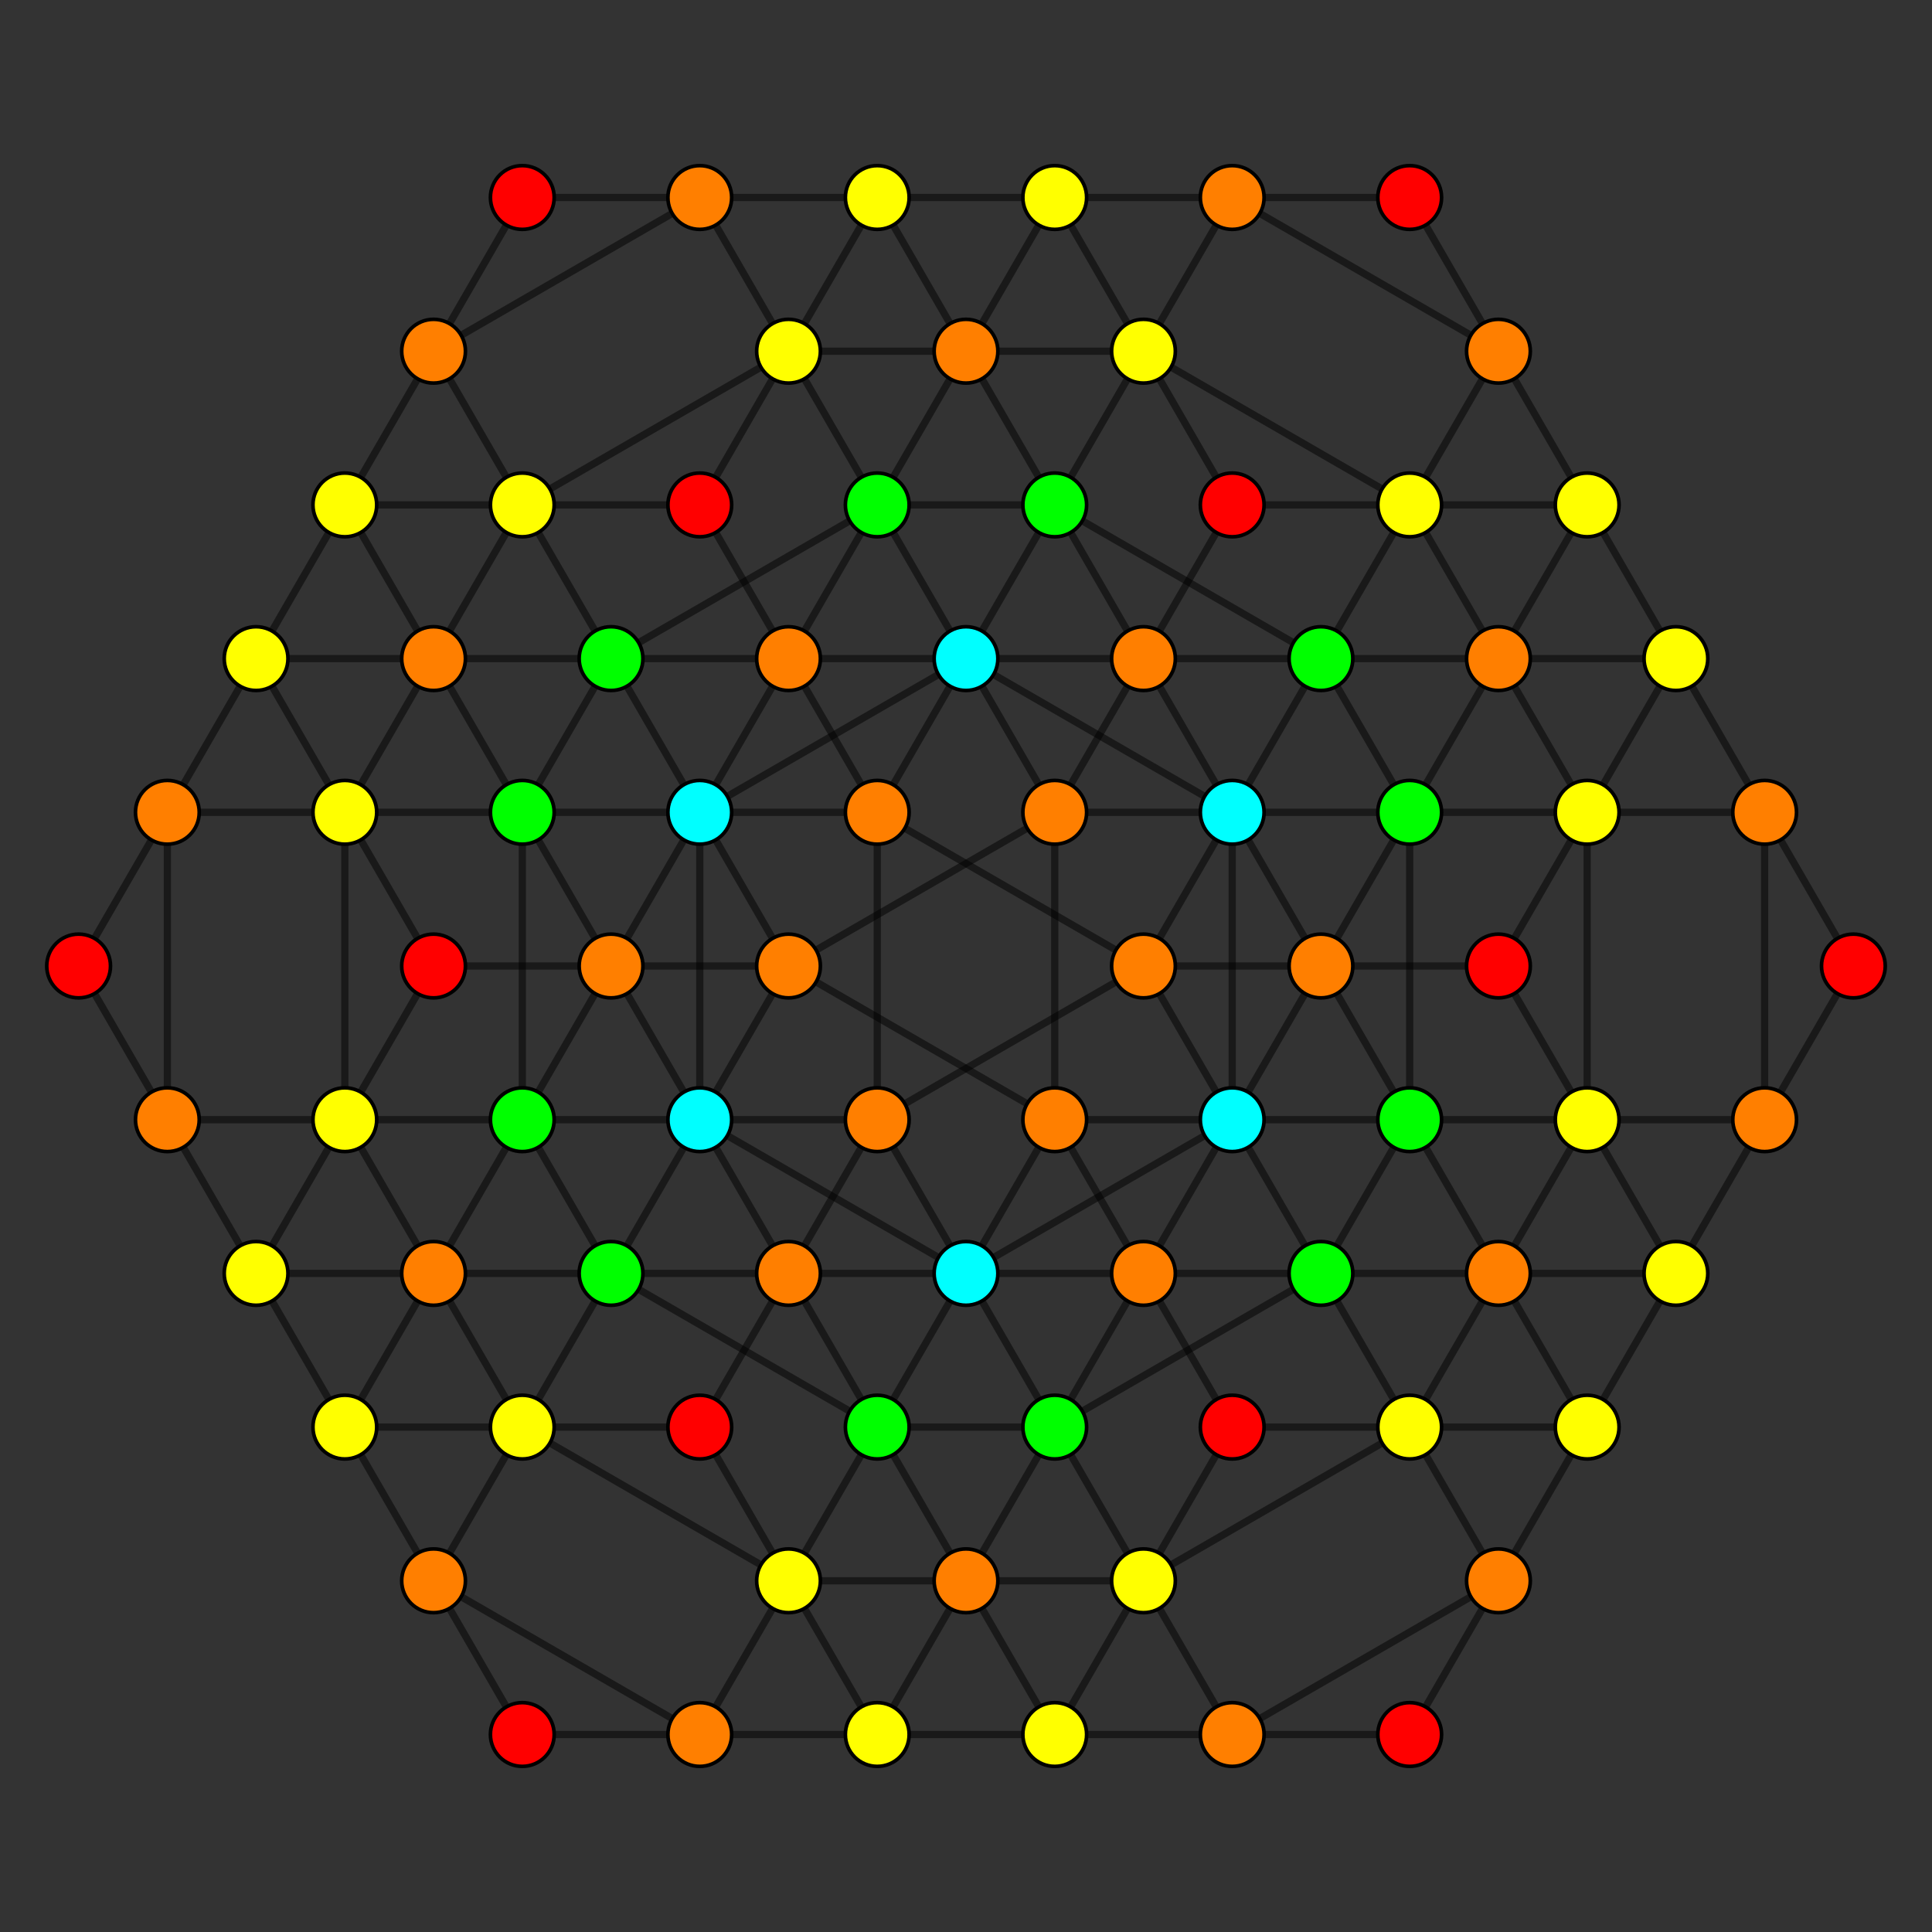 <?xml version="1.0" encoding="UTF-8" standalone="no"?>
<svg
xmlns="http://www.w3.org/2000/svg"
version="1.0"
width="1600" height="1600"
id="5-cube_t124_B3.svg">
<rect width="100%" height="100%" fill="#333333" stroke="none"/>
<g style="stroke:#000000;stroke-width:6.0;stroke-opacity:0.50;">
<line x1="1461.406" y1="672.712" x2="1461.406" y2="672.712"/>
<line x1="1461.406" y1="672.712" x2="1387.917" y2="545.425"/>
<line x1="1461.406" y1="672.712" x2="1314.427" y2="672.712"/>
<line x1="1461.406" y1="672.712" x2="1534.896" y2="800.000"/>
<line x1="1461.406" y1="672.712" x2="1461.406" y2="927.288"/>
<line x1="1020.469" y1="1436.439" x2="1020.469" y2="1436.439"/>
<line x1="1020.469" y1="1436.439" x2="946.979" y2="1309.151"/>
<line x1="1020.469" y1="1436.439" x2="873.490" y2="1436.439"/>
<line x1="1020.469" y1="1436.439" x2="1240.938" y2="1309.151"/>
<line x1="1020.469" y1="1436.439" x2="1167.448" y2="1436.439"/>
<line x1="873.490" y1="672.712" x2="873.490" y2="672.712"/>
<line x1="873.490" y1="672.712" x2="800.000" y2="545.425"/>
<line x1="873.490" y1="672.712" x2="1020.469" y2="672.712"/>
<line x1="873.490" y1="672.712" x2="653.021" y2="800.000"/>
<line x1="873.490" y1="672.712" x2="873.490" y2="927.288"/>
<line x1="432.552" y1="1436.439" x2="432.552" y2="1436.439"/>
<line x1="432.552" y1="1436.439" x2="359.062" y2="1309.151"/>
<line x1="432.552" y1="1436.439" x2="579.531" y2="1436.439"/>
<line x1="1167.448" y1="163.561" x2="1167.448" y2="163.561"/>
<line x1="1167.448" y1="163.561" x2="1240.938" y2="290.849"/>
<line x1="1167.448" y1="163.561" x2="1020.469" y2="163.561"/>
<line x1="726.510" y1="927.288" x2="726.510" y2="927.288"/>
<line x1="726.510" y1="927.288" x2="800.000" y2="1054.575"/>
<line x1="726.510" y1="927.288" x2="579.531" y2="927.288"/>
<line x1="726.510" y1="927.288" x2="946.979" y2="800.000"/>
<line x1="726.510" y1="927.288" x2="726.510" y2="672.712"/>
<line x1="579.531" y1="163.561" x2="579.531" y2="163.561"/>
<line x1="579.531" y1="163.561" x2="653.021" y2="290.849"/>
<line x1="579.531" y1="163.561" x2="726.510" y2="163.561"/>
<line x1="579.531" y1="163.561" x2="359.062" y2="290.849"/>
<line x1="579.531" y1="163.561" x2="432.552" y2="163.561"/>
<line x1="138.594" y1="927.288" x2="138.594" y2="927.288"/>
<line x1="138.594" y1="927.288" x2="212.083" y2="1054.575"/>
<line x1="138.594" y1="927.288" x2="285.573" y2="927.288"/>
<line x1="138.594" y1="927.288" x2="65.104" y2="800.000"/>
<line x1="138.594" y1="927.288" x2="138.594" y2="672.712"/>
<line x1="1387.917" y1="545.425" x2="1314.427" y2="418.137"/>
<line x1="1387.917" y1="545.425" x2="1314.427" y2="672.712"/>
<line x1="946.979" y1="1309.151" x2="873.490" y2="1181.863"/>
<line x1="946.979" y1="1309.151" x2="873.490" y2="1436.439"/>
<line x1="946.979" y1="1309.151" x2="1167.448" y2="1181.863"/>
<line x1="946.979" y1="1309.151" x2="1020.469" y2="1181.863"/>
<line x1="800.000" y1="545.425" x2="726.510" y2="418.137"/>
<line x1="800.000" y1="545.425" x2="1020.469" y2="672.712"/>
<line x1="800.000" y1="545.425" x2="579.531" y2="672.712"/>
<line x1="800.000" y1="545.425" x2="726.510" y2="672.712"/>
<line x1="359.062" y1="1309.151" x2="285.573" y2="1181.863"/>
<line x1="359.062" y1="1309.151" x2="579.531" y2="1436.439"/>
<line x1="359.062" y1="1309.151" x2="432.552" y2="1181.863"/>
<line x1="1240.938" y1="290.849" x2="1314.427" y2="418.137"/>
<line x1="1240.938" y1="290.849" x2="1020.469" y2="163.561"/>
<line x1="1240.938" y1="290.849" x2="1167.448" y2="418.137"/>
<line x1="800.000" y1="1054.575" x2="873.490" y2="1181.863"/>
<line x1="800.000" y1="1054.575" x2="579.531" y2="927.288"/>
<line x1="800.000" y1="1054.575" x2="1020.469" y2="927.288"/>
<line x1="800.000" y1="1054.575" x2="873.490" y2="927.288"/>
<line x1="653.021" y1="290.849" x2="726.510" y2="418.137"/>
<line x1="653.021" y1="290.849" x2="726.510" y2="163.561"/>
<line x1="653.021" y1="290.849" x2="432.552" y2="418.137"/>
<line x1="653.021" y1="290.849" x2="579.531" y2="418.137"/>
<line x1="212.083" y1="1054.575" x2="285.573" y2="1181.863"/>
<line x1="212.083" y1="1054.575" x2="285.573" y2="927.288"/>
<line x1="1314.427" y1="418.137" x2="1314.427" y2="418.137"/>
<line x1="1314.427" y1="418.137" x2="1167.448" y2="418.137"/>
<line x1="1314.427" y1="418.137" x2="1240.938" y2="545.425"/>
<line x1="873.490" y1="1181.863" x2="873.490" y2="1181.863"/>
<line x1="873.490" y1="1181.863" x2="726.510" y2="1181.863"/>
<line x1="873.490" y1="1181.863" x2="1093.958" y2="1054.575"/>
<line x1="873.490" y1="1181.863" x2="946.979" y2="1054.575"/>
<line x1="726.510" y1="418.137" x2="726.510" y2="418.137"/>
<line x1="726.510" y1="418.137" x2="873.490" y2="418.137"/>
<line x1="726.510" y1="418.137" x2="506.042" y2="545.425"/>
<line x1="726.510" y1="418.137" x2="653.021" y2="545.425"/>
<line x1="285.573" y1="1181.863" x2="285.573" y2="1181.863"/>
<line x1="285.573" y1="1181.863" x2="432.552" y2="1181.863"/>
<line x1="285.573" y1="1181.863" x2="359.062" y2="1054.575"/>
<line x1="1314.427" y1="672.712" x2="1167.448" y2="672.712"/>
<line x1="1314.427" y1="672.712" x2="1314.427" y2="927.288"/>
<line x1="1314.427" y1="672.712" x2="1240.938" y2="800.000"/>
<line x1="873.490" y1="1436.439" x2="726.510" y2="1436.439"/>
<line x1="1020.469" y1="672.712" x2="1167.448" y2="672.712"/>
<line x1="1020.469" y1="672.712" x2="1020.469" y2="927.288"/>
<line x1="1020.469" y1="672.712" x2="946.979" y2="800.000"/>
<line x1="579.531" y1="1436.439" x2="726.510" y2="1436.439"/>
<line x1="579.531" y1="1436.439" x2="653.021" y2="1309.151"/>
<line x1="1020.469" y1="163.561" x2="873.490" y2="163.561"/>
<line x1="1020.469" y1="163.561" x2="946.979" y2="290.849"/>
<line x1="579.531" y1="927.288" x2="432.552" y2="927.288"/>
<line x1="579.531" y1="927.288" x2="579.531" y2="672.712"/>
<line x1="579.531" y1="927.288" x2="653.021" y2="800.000"/>
<line x1="726.510" y1="163.561" x2="873.490" y2="163.561"/>
<line x1="285.573" y1="927.288" x2="432.552" y2="927.288"/>
<line x1="285.573" y1="927.288" x2="285.573" y2="672.712"/>
<line x1="285.573" y1="927.288" x2="359.062" y2="800.000"/>
<line x1="1167.448" y1="418.137" x2="1093.958" y2="545.425"/>
<line x1="1167.448" y1="418.137" x2="946.979" y2="290.849"/>
<line x1="726.510" y1="1181.863" x2="653.021" y2="1309.151"/>
<line x1="726.510" y1="1181.863" x2="506.042" y2="1054.575"/>
<line x1="726.510" y1="1181.863" x2="800.000" y2="1054.575"/>
<line x1="873.490" y1="418.137" x2="1093.958" y2="545.425"/>
<line x1="873.490" y1="418.137" x2="946.979" y2="290.849"/>
<line x1="873.490" y1="418.137" x2="800.000" y2="545.425"/>
<line x1="432.552" y1="1181.863" x2="653.021" y2="1309.151"/>
<line x1="432.552" y1="1181.863" x2="506.042" y2="1054.575"/>
<line x1="1167.448" y1="672.712" x2="1167.448" y2="672.712"/>
<line x1="1167.448" y1="672.712" x2="1093.958" y2="545.425"/>
<line x1="1167.448" y1="672.712" x2="1167.448" y2="927.288"/>
<line x1="1167.448" y1="672.712" x2="1093.958" y2="800.000"/>
<line x1="726.510" y1="1436.439" x2="726.510" y2="1436.439"/>
<line x1="726.510" y1="1436.439" x2="653.021" y2="1309.151"/>
<line x1="726.510" y1="1436.439" x2="800.000" y2="1309.151"/>
<line x1="873.490" y1="163.561" x2="873.490" y2="163.561"/>
<line x1="873.490" y1="163.561" x2="946.979" y2="290.849"/>
<line x1="873.490" y1="163.561" x2="800.000" y2="290.849"/>
<line x1="432.552" y1="927.288" x2="432.552" y2="927.288"/>
<line x1="432.552" y1="927.288" x2="506.042" y2="1054.575"/>
<line x1="432.552" y1="927.288" x2="432.552" y2="672.712"/>
<line x1="432.552" y1="927.288" x2="506.042" y2="800.000"/>
<line x1="1093.958" y1="545.425" x2="1020.469" y2="672.712"/>
<line x1="506.042" y1="1054.575" x2="579.531" y2="927.288"/>
<line x1="1534.896" y1="800.000" x2="1534.896" y2="800.000"/>
<line x1="1534.896" y1="800.000" x2="1461.406" y2="927.288"/>
<line x1="1240.938" y1="1309.151" x2="1240.938" y2="1309.151"/>
<line x1="1240.938" y1="1309.151" x2="1167.448" y2="1181.863"/>
<line x1="1240.938" y1="1309.151" x2="1167.448" y2="1436.439"/>
<line x1="1240.938" y1="1309.151" x2="1314.427" y2="1181.863"/>
<line x1="653.021" y1="800.000" x2="653.021" y2="800.000"/>
<line x1="653.021" y1="800.000" x2="579.531" y2="672.712"/>
<line x1="653.021" y1="800.000" x2="873.490" y2="927.288"/>
<line x1="359.062" y1="1309.151" x2="359.062" y2="1309.151"/>
<line x1="1240.938" y1="290.849" x2="1240.938" y2="290.849"/>
<line x1="946.979" y1="800.000" x2="946.979" y2="800.000"/>
<line x1="946.979" y1="800.000" x2="1020.469" y2="927.288"/>
<line x1="946.979" y1="800.000" x2="726.510" y2="672.712"/>
<line x1="359.062" y1="290.849" x2="359.062" y2="290.849"/>
<line x1="359.062" y1="290.849" x2="432.552" y2="418.137"/>
<line x1="359.062" y1="290.849" x2="432.552" y2="163.561"/>
<line x1="359.062" y1="290.849" x2="285.573" y2="418.137"/>
<line x1="65.104" y1="800.000" x2="65.104" y2="800.000"/>
<line x1="65.104" y1="800.000" x2="138.594" y2="672.712"/>
<line x1="1167.448" y1="1181.863" x2="1093.958" y2="1054.575"/>
<line x1="1167.448" y1="1181.863" x2="1020.469" y2="1181.863"/>
<line x1="1167.448" y1="1181.863" x2="1314.427" y2="1181.863"/>
<line x1="579.531" y1="672.712" x2="506.042" y2="545.425"/>
<line x1="579.531" y1="672.712" x2="726.510" y2="672.712"/>
<line x1="1020.469" y1="927.288" x2="1093.958" y2="1054.575"/>
<line x1="1020.469" y1="927.288" x2="873.490" y2="927.288"/>
<line x1="432.552" y1="418.137" x2="506.042" y2="545.425"/>
<line x1="432.552" y1="418.137" x2="579.531" y2="418.137"/>
<line x1="432.552" y1="418.137" x2="285.573" y2="418.137"/>
<line x1="1387.917" y1="545.425" x2="1387.917" y2="545.425"/>
<line x1="1387.917" y1="545.425" x2="1240.938" y2="545.425"/>
<line x1="1093.958" y1="1054.575" x2="1093.958" y2="1054.575"/>
<line x1="1093.958" y1="1054.575" x2="946.979" y2="1054.575"/>
<line x1="1093.958" y1="1054.575" x2="1167.448" y2="927.288"/>
<line x1="506.042" y1="545.425" x2="506.042" y2="545.425"/>
<line x1="506.042" y1="545.425" x2="653.021" y2="545.425"/>
<line x1="506.042" y1="545.425" x2="432.552" y2="672.712"/>
<line x1="212.083" y1="1054.575" x2="212.083" y2="1054.575"/>
<line x1="212.083" y1="1054.575" x2="359.062" y2="1054.575"/>
<line x1="1461.406" y1="927.288" x2="1461.406" y2="927.288"/>
<line x1="1461.406" y1="927.288" x2="1314.427" y2="927.288"/>
<line x1="1461.406" y1="927.288" x2="1387.917" y2="1054.575"/>
<line x1="1167.448" y1="1436.439" x2="1167.448" y2="1436.439"/>
<line x1="873.490" y1="927.288" x2="873.490" y2="927.288"/>
<line x1="579.531" y1="1436.439" x2="579.531" y2="1436.439"/>
<line x1="1020.469" y1="163.561" x2="1020.469" y2="163.561"/>
<line x1="726.510" y1="672.712" x2="726.510" y2="672.712"/>
<line x1="432.552" y1="163.561" x2="432.552" y2="163.561"/>
<line x1="138.594" y1="672.712" x2="138.594" y2="672.712"/>
<line x1="138.594" y1="672.712" x2="285.573" y2="672.712"/>
<line x1="138.594" y1="672.712" x2="212.083" y2="545.425"/>
<line x1="1314.427" y1="672.712" x2="1240.938" y2="545.425"/>
<line x1="1020.469" y1="1181.863" x2="946.979" y2="1054.575"/>
<line x1="726.510" y1="672.712" x2="653.021" y2="545.425"/>
<line x1="432.552" y1="1181.863" x2="359.062" y2="1054.575"/>
<line x1="432.552" y1="1181.863" x2="579.531" y2="1181.863"/>
<line x1="1167.448" y1="418.137" x2="1240.938" y2="545.425"/>
<line x1="1167.448" y1="418.137" x2="1020.469" y2="418.137"/>
<line x1="873.490" y1="927.288" x2="946.979" y2="1054.575"/>
<line x1="579.531" y1="418.137" x2="653.021" y2="545.425"/>
<line x1="285.573" y1="927.288" x2="359.062" y2="1054.575"/>
<line x1="1240.938" y1="545.425" x2="1093.958" y2="545.425"/>
<line x1="1240.938" y1="545.425" x2="1167.448" y2="672.712"/>
<line x1="946.979" y1="1054.575" x2="800.000" y2="1054.575"/>
<line x1="946.979" y1="1054.575" x2="1020.469" y2="927.288"/>
<line x1="653.021" y1="545.425" x2="800.000" y2="545.425"/>
<line x1="653.021" y1="545.425" x2="579.531" y2="672.712"/>
<line x1="359.062" y1="1054.575" x2="506.042" y2="1054.575"/>
<line x1="359.062" y1="1054.575" x2="432.552" y2="927.288"/>
<line x1="1314.427" y1="927.288" x2="1240.938" y2="800.000"/>
<line x1="1314.427" y1="927.288" x2="1167.448" y2="927.288"/>
<line x1="1314.427" y1="927.288" x2="1387.917" y2="1054.575"/>
<line x1="1020.469" y1="927.288" x2="1167.448" y2="927.288"/>
<line x1="579.531" y1="672.712" x2="432.552" y2="672.712"/>
<line x1="285.573" y1="672.712" x2="359.062" y2="800.000"/>
<line x1="285.573" y1="672.712" x2="432.552" y2="672.712"/>
<line x1="285.573" y1="672.712" x2="212.083" y2="545.425"/>
<line x1="1240.938" y1="800.000" x2="1093.958" y2="800.000"/>
<line x1="946.979" y1="1309.151" x2="800.000" y2="1309.151"/>
<line x1="946.979" y1="800.000" x2="1093.958" y2="800.000"/>
<line x1="653.021" y1="1309.151" x2="800.000" y2="1309.151"/>
<line x1="653.021" y1="1309.151" x2="579.531" y2="1181.863"/>
<line x1="946.979" y1="290.849" x2="800.000" y2="290.849"/>
<line x1="946.979" y1="290.849" x2="1020.469" y2="418.137"/>
<line x1="653.021" y1="800.000" x2="506.042" y2="800.000"/>
<line x1="653.021" y1="290.849" x2="800.000" y2="290.849"/>
<line x1="359.062" y1="800.000" x2="506.042" y2="800.000"/>
<line x1="1093.958" y1="545.425" x2="1093.958" y2="545.425"/>
<line x1="800.000" y1="1054.575" x2="800.000" y2="1054.575"/>
<line x1="800.000" y1="545.425" x2="800.000" y2="545.425"/>
<line x1="506.042" y1="1054.575" x2="506.042" y2="1054.575"/>
<line x1="1167.448" y1="927.288" x2="1167.448" y2="927.288"/>
<line x1="1167.448" y1="927.288" x2="1093.958" y2="800.000"/>
<line x1="873.490" y1="1436.439" x2="873.490" y2="1436.439"/>
<line x1="873.490" y1="1436.439" x2="800.000" y2="1309.151"/>
<line x1="726.510" y1="163.561" x2="726.510" y2="163.561"/>
<line x1="726.510" y1="163.561" x2="800.000" y2="290.849"/>
<line x1="432.552" y1="672.712" x2="432.552" y2="672.712"/>
<line x1="432.552" y1="672.712" x2="506.042" y2="800.000"/>
<line x1="1093.958" y1="800.000" x2="1020.469" y2="672.712"/>
<line x1="1093.958" y1="800.000" x2="1020.469" y2="927.288"/>
<line x1="800.000" y1="1309.151" x2="726.510" y2="1181.863"/>
<line x1="800.000" y1="1309.151" x2="873.490" y2="1181.863"/>
<line x1="800.000" y1="290.849" x2="873.490" y2="418.137"/>
<line x1="800.000" y1="290.849" x2="726.510" y2="418.137"/>
<line x1="506.042" y1="800.000" x2="579.531" y2="927.288"/>
<line x1="506.042" y1="800.000" x2="579.531" y2="672.712"/>
<line x1="1020.469" y1="672.712" x2="1020.469" y2="672.712"/>
<line x1="726.510" y1="1181.863" x2="726.510" y2="1181.863"/>
<line x1="873.490" y1="418.137" x2="873.490" y2="418.137"/>
<line x1="579.531" y1="927.288" x2="579.531" y2="927.288"/>
<line x1="1314.427" y1="1181.863" x2="1387.917" y2="1054.575"/>
<line x1="285.573" y1="418.137" x2="212.083" y2="545.425"/>
<line x1="1314.427" y1="927.288" x2="1240.938" y2="1054.575"/>
<line x1="1167.448" y1="1181.863" x2="1240.938" y2="1054.575"/>
<line x1="726.510" y1="927.288" x2="653.021" y2="1054.575"/>
<line x1="579.531" y1="1181.863" x2="653.021" y2="1054.575"/>
<line x1="1020.469" y1="418.137" x2="946.979" y2="545.425"/>
<line x1="873.490" y1="672.712" x2="946.979" y2="545.425"/>
<line x1="432.552" y1="418.137" x2="359.062" y2="545.425"/>
<line x1="285.573" y1="672.712" x2="359.062" y2="545.425"/>
<line x1="1020.469" y1="927.288" x2="1020.469" y2="927.288"/>
<line x1="579.531" y1="672.712" x2="579.531" y2="672.712"/>
<line x1="1387.917" y1="1054.575" x2="1387.917" y2="1054.575"/>
<line x1="1387.917" y1="1054.575" x2="1240.938" y2="1054.575"/>
<line x1="506.042" y1="1054.575" x2="653.021" y2="1054.575"/>
<line x1="1093.958" y1="545.425" x2="946.979" y2="545.425"/>
<line x1="212.083" y1="545.425" x2="212.083" y2="545.425"/>
<line x1="212.083" y1="545.425" x2="359.062" y2="545.425"/>
<line x1="1314.427" y1="1181.863" x2="1314.427" y2="1181.863"/>
<line x1="1314.427" y1="1181.863" x2="1240.938" y2="1054.575"/>
<line x1="726.510" y1="1181.863" x2="653.021" y2="1054.575"/>
<line x1="873.490" y1="418.137" x2="946.979" y2="545.425"/>
<line x1="285.573" y1="418.137" x2="285.573" y2="418.137"/>
<line x1="285.573" y1="418.137" x2="359.062" y2="545.425"/>
<line x1="1240.938" y1="1054.575" x2="1167.448" y2="927.288"/>
<line x1="1240.938" y1="1054.575" x2="1093.958" y2="1054.575"/>
<line x1="653.021" y1="1054.575" x2="579.531" y2="927.288"/>
<line x1="653.021" y1="1054.575" x2="800.000" y2="1054.575"/>
<line x1="946.979" y1="545.425" x2="1020.469" y2="672.712"/>
<line x1="946.979" y1="545.425" x2="800.000" y2="545.425"/>
<line x1="359.062" y1="545.425" x2="432.552" y2="672.712"/>
<line x1="359.062" y1="545.425" x2="506.042" y2="545.425"/>
</g>
<g style="stroke:#000000;stroke-width:3.0;fill:#ff0000">
<circle cx="432.552" cy="1436.439" r="26.4"/>
<circle cx="1167.448" cy="163.561" r="26.4"/>
<circle cx="1534.896" cy="800.000" r="26.4"/>
<circle cx="65.104" cy="800.000" r="26.4"/>
<circle cx="1167.448" cy="1436.439" r="26.4"/>
<circle cx="432.552" cy="163.561" r="26.4"/>
<circle cx="1020.469" cy="1181.863" r="26.4"/>
<circle cx="579.531" cy="418.137" r="26.4"/>
<circle cx="1240.938" cy="800.000" r="26.4"/>
<circle cx="359.062" cy="800.000" r="26.4"/>
<circle cx="579.531" cy="1181.863" r="26.4"/>
<circle cx="1020.469" cy="418.137" r="26.4"/>
</g>
<g style="stroke:#000000;stroke-width:3.0;fill:#ff7f00">
<circle cx="1461.406" cy="672.712" r="26.4"/>
<circle cx="1020.469" cy="1436.439" r="26.4"/>
<circle cx="873.490" cy="672.712" r="26.4"/>
<circle cx="726.510" cy="927.288" r="26.4"/>
<circle cx="579.531" cy="163.561" r="26.4"/>
<circle cx="138.594" cy="927.288" r="26.4"/>
<circle cx="359.062" cy="1309.151" r="26.4"/>
<circle cx="1240.938" cy="290.849" r="26.4"/>
<circle cx="579.531" cy="1436.439" r="26.4"/>
<circle cx="1020.469" cy="163.561" r="26.4"/>
<circle cx="1240.938" cy="1309.151" r="26.4"/>
<circle cx="653.021" cy="800.000" r="26.4"/>
<circle cx="946.979" cy="800.000" r="26.4"/>
<circle cx="359.062" cy="290.849" r="26.4"/>
<circle cx="1461.406" cy="927.288" r="26.4"/>
<circle cx="873.490" cy="927.288" r="26.4"/>
<circle cx="726.510" cy="672.712" r="26.4"/>
<circle cx="138.594" cy="672.712" r="26.4"/>
<circle cx="1240.938" cy="545.425" r="26.4"/>
<circle cx="946.979" cy="1054.575" r="26.4"/>
<circle cx="653.021" cy="545.425" r="26.4"/>
<circle cx="359.062" cy="1054.575" r="26.4"/>
<circle cx="1093.958" cy="800.000" r="26.4"/>
<circle cx="800.000" cy="1309.151" r="26.4"/>
<circle cx="800.000" cy="290.849" r="26.4"/>
<circle cx="506.042" cy="800.000" r="26.4"/>
<circle cx="1240.938" cy="1054.575" r="26.4"/>
<circle cx="653.021" cy="1054.575" r="26.4"/>
<circle cx="946.979" cy="545.425" r="26.4"/>
<circle cx="359.062" cy="545.425" r="26.4"/>
</g>
<g style="stroke:#000000;stroke-width:3.0;fill:#ffff00">
<circle cx="1387.917" cy="545.425" r="26.4"/>
<circle cx="946.979" cy="1309.151" r="26.4"/>
<circle cx="653.021" cy="290.849" r="26.4"/>
<circle cx="212.083" cy="1054.575" r="26.4"/>
<circle cx="1314.427" cy="418.137" r="26.4"/>
<circle cx="285.573" cy="1181.863" r="26.4"/>
<circle cx="1314.427" cy="672.712" r="26.4"/>
<circle cx="873.490" cy="1436.439" r="26.4"/>
<circle cx="726.510" cy="163.561" r="26.4"/>
<circle cx="285.573" cy="927.288" r="26.4"/>
<circle cx="1167.448" cy="418.137" r="26.4"/>
<circle cx="432.552" cy="1181.863" r="26.4"/>
<circle cx="726.510" cy="1436.439" r="26.4"/>
<circle cx="873.490" cy="163.561" r="26.4"/>
<circle cx="653.021" cy="1309.151" r="26.4"/>
<circle cx="946.979" cy="290.849" r="26.4"/>
<circle cx="1167.448" cy="1181.863" r="26.4"/>
<circle cx="432.552" cy="418.137" r="26.4"/>
<circle cx="1314.427" cy="927.288" r="26.4"/>
<circle cx="285.573" cy="672.712" r="26.4"/>
<circle cx="1314.427" cy="1181.863" r="26.4"/>
<circle cx="285.573" cy="418.137" r="26.4"/>
<circle cx="1387.917" cy="1054.575" r="26.4"/>
<circle cx="212.083" cy="545.425" r="26.4"/>
</g>
<g style="stroke:#000000;stroke-width:3.0;fill:#00ff00">
<circle cx="873.490" cy="1181.863" r="26.4"/>
<circle cx="726.510" cy="418.137" r="26.4"/>
<circle cx="726.510" cy="1181.863" r="26.4"/>
<circle cx="873.490" cy="418.137" r="26.4"/>
<circle cx="1167.448" cy="672.712" r="26.4"/>
<circle cx="432.552" cy="927.288" r="26.4"/>
<circle cx="1093.958" cy="545.425" r="26.4"/>
<circle cx="506.042" cy="1054.575" r="26.4"/>
<circle cx="1093.958" cy="1054.575" r="26.4"/>
<circle cx="506.042" cy="545.425" r="26.4"/>
<circle cx="1167.448" cy="927.288" r="26.4"/>
<circle cx="432.552" cy="672.712" r="26.4"/>
</g>
<g style="stroke:#000000;stroke-width:3.0;fill:#00ffff">
<circle cx="800.000" cy="545.425" r="26.4"/>
<circle cx="800.000" cy="1054.575" r="26.4"/>
<circle cx="1020.469" cy="672.712" r="26.4"/>
<circle cx="579.531" cy="927.288" r="26.4"/>
<circle cx="579.531" cy="672.712" r="26.4"/>
<circle cx="1020.469" cy="927.288" r="26.4"/>
</g>
</svg>

